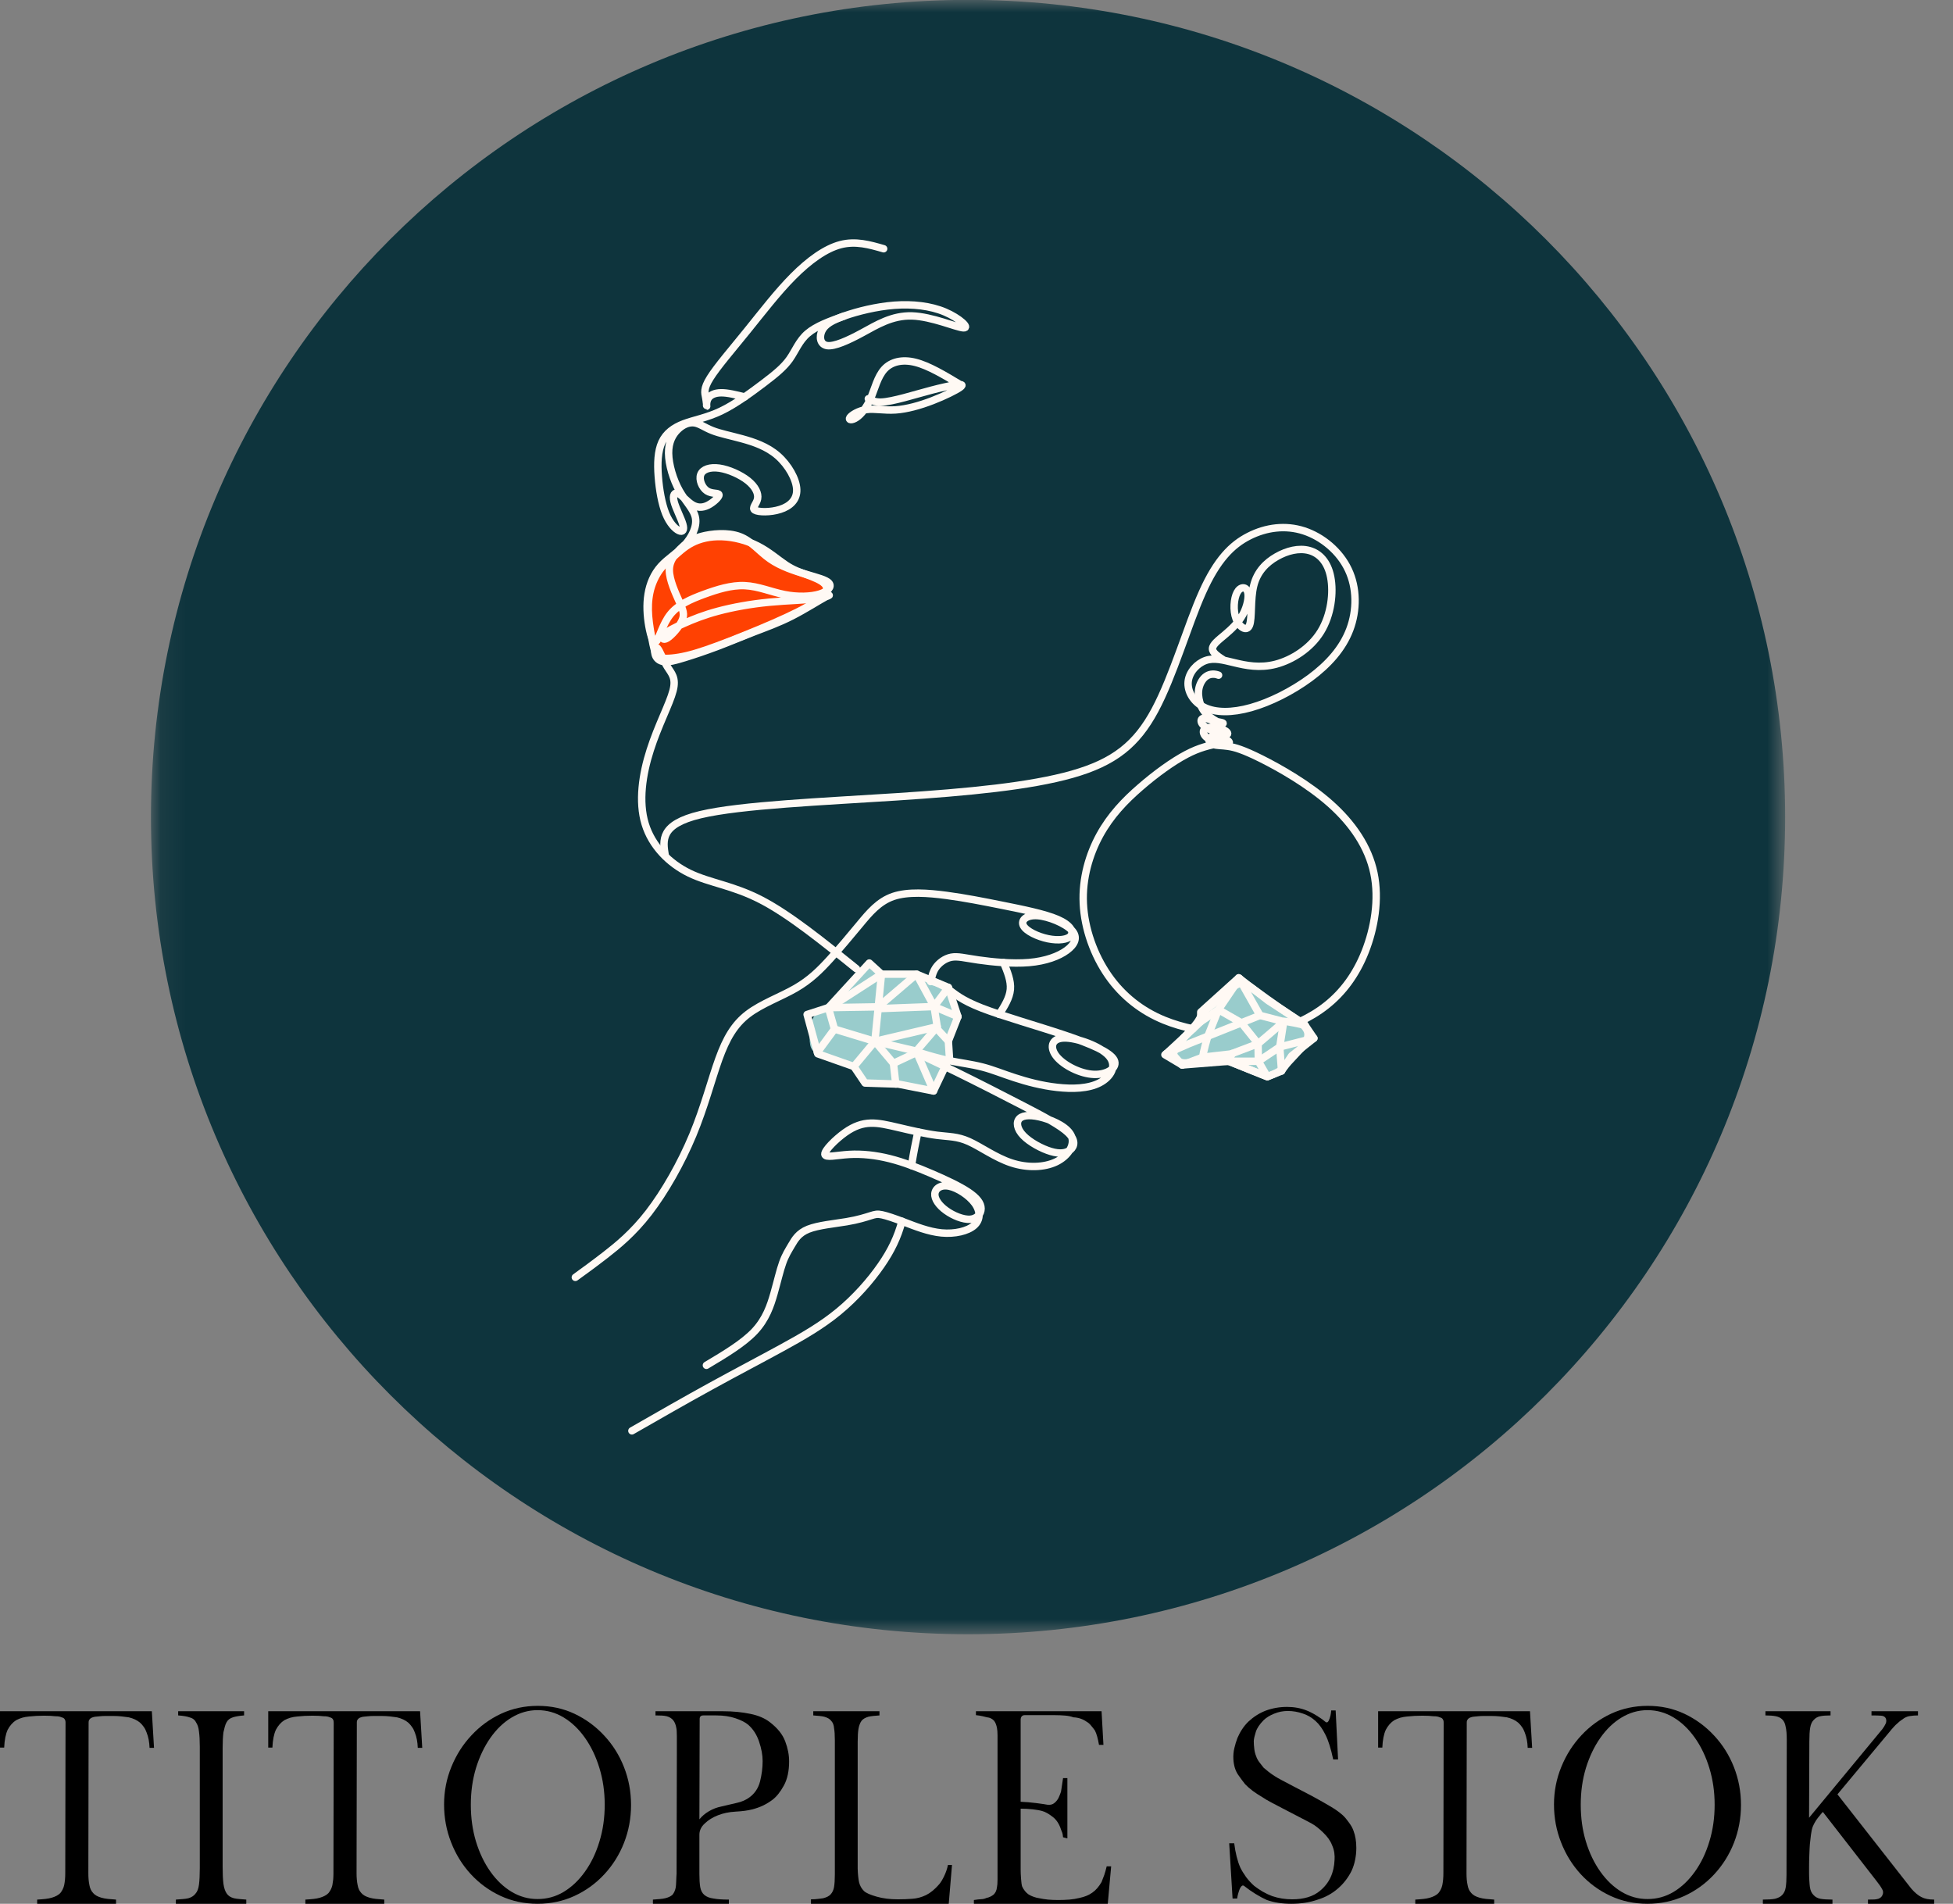 <?xml version="1.0" encoding="UTF-8"?> <svg xmlns="http://www.w3.org/2000/svg" width="79" height="77" viewBox="0 0 79 77" fill="none"><rect x="0" y="0" width="79" height="77" fill="#808080" stroke="none"/><path d="M6.142 69.213L6.23 70.694H6.05C6.041 70.457 6.002 70.249 5.929 70.07C5.899 69.983 5.861 69.909 5.815 69.847C5.771 69.781 5.719 69.724 5.662 69.672C5.544 69.574 5.394 69.503 5.209 69.459C5.116 69.445 5.018 69.432 4.913 69.421C4.81 69.41 4.697 69.404 4.574 69.404C4.461 69.404 4.361 69.404 4.274 69.404C4.189 69.404 4.115 69.408 4.05 69.415C3.984 69.423 3.925 69.429 3.875 69.432C3.827 69.436 3.785 69.445 3.749 69.459C3.683 69.481 3.639 69.512 3.617 69.552C3.595 69.574 3.584 69.614 3.584 69.672L3.574 75.765C3.574 75.857 3.576 75.943 3.584 76.022C3.591 76.102 3.602 76.178 3.617 76.246C3.639 76.378 3.691 76.486 3.771 76.569C3.839 76.65 3.951 76.711 4.104 76.755C4.181 76.777 4.268 76.793 4.366 76.804C4.467 76.815 4.577 76.824 4.694 76.831V77H1.503V76.831C1.63 76.824 1.74 76.815 1.836 76.804C1.934 76.793 2.019 76.777 2.093 76.755C2.242 76.711 2.357 76.65 2.438 76.569C2.517 76.471 2.57 76.364 2.596 76.246C2.61 76.178 2.621 76.102 2.629 76.022C2.636 75.943 2.64 75.857 2.64 75.765L2.651 69.672C2.651 69.614 2.64 69.571 2.618 69.541C2.61 69.523 2.596 69.507 2.574 69.492C2.555 69.478 2.528 69.467 2.492 69.459C2.462 69.445 2.428 69.434 2.388 69.426C2.348 69.419 2.297 69.415 2.236 69.415C2.183 69.408 2.12 69.403 2.043 69.399C1.97 69.396 1.886 69.393 1.792 69.393C1.57 69.393 1.362 69.404 1.17 69.426C1.074 69.434 0.984 69.451 0.897 69.475C0.812 69.501 0.732 69.534 0.655 69.574C0.516 69.661 0.401 69.791 0.311 69.961C0.231 70.133 0.183 70.374 0.169 70.683H0V69.213H6.142Z" fill="black"></path><path d="M9.006 70.705V75.509C9.006 75.801 9.017 76.03 9.039 76.197C9.063 76.37 9.11 76.501 9.175 76.591C9.232 76.678 9.329 76.741 9.465 76.777C9.53 76.792 9.604 76.802 9.689 76.809C9.776 76.818 9.866 76.824 9.962 76.831V77H7.114V76.831C7.219 76.824 7.314 76.818 7.398 76.809C7.487 76.802 7.559 76.792 7.618 76.777C7.745 76.741 7.842 76.678 7.907 76.591C7.979 76.514 8.027 76.393 8.049 76.225C8.071 76.053 8.082 75.833 8.082 75.563V70.65C8.082 70.398 8.071 70.195 8.049 70.038C8.034 69.882 7.994 69.756 7.929 69.661C7.877 69.556 7.788 69.489 7.661 69.459C7.566 69.423 7.415 69.397 7.207 69.382V69.213H9.874V69.382C9.68 69.397 9.53 69.423 9.421 69.459C9.301 69.496 9.215 69.563 9.164 69.661C9.134 69.713 9.111 69.773 9.093 69.841C9.074 69.907 9.056 69.98 9.039 70.06C9.017 70.223 9.006 70.439 9.006 70.705Z" fill="black"></path><path d="M16.992 69.213L17.08 70.694H16.899C16.891 70.457 16.852 70.249 16.779 70.07C16.749 69.983 16.711 69.909 16.664 69.847C16.62 69.781 16.569 69.724 16.512 69.672C16.393 69.574 16.243 69.503 16.057 69.459C15.966 69.445 15.868 69.432 15.762 69.421C15.66 69.41 15.547 69.404 15.424 69.404C15.31 69.404 15.211 69.404 15.123 69.404C15.039 69.404 14.964 69.408 14.898 69.415C14.833 69.423 14.774 69.429 14.724 69.432C14.676 69.436 14.634 69.445 14.598 69.459C14.533 69.481 14.489 69.512 14.467 69.552C14.445 69.574 14.434 69.614 14.434 69.672L14.423 75.765C14.423 75.857 14.426 75.943 14.434 76.022C14.441 76.102 14.452 76.178 14.467 76.246C14.489 76.378 14.539 76.486 14.62 76.569C14.688 76.65 14.8 76.711 14.953 76.755C15.03 76.777 15.117 76.793 15.216 76.804C15.317 76.815 15.426 76.824 15.544 76.831V77H12.352V76.831C12.479 76.824 12.59 76.815 12.686 76.804C12.784 76.793 12.869 76.777 12.942 76.755C13.091 76.711 13.206 76.65 13.286 76.569C13.366 76.471 13.419 76.364 13.445 76.246C13.458 76.178 13.469 76.102 13.478 76.022C13.484 75.943 13.488 75.857 13.488 75.765L13.499 69.672C13.499 69.614 13.488 69.571 13.467 69.541C13.458 69.523 13.445 69.507 13.423 69.492C13.404 69.478 13.376 69.467 13.341 69.459C13.311 69.445 13.277 69.434 13.237 69.426C13.196 69.419 13.146 69.415 13.084 69.415C13.032 69.408 12.97 69.403 12.893 69.399C12.819 69.396 12.736 69.393 12.642 69.393C12.419 69.393 12.211 69.404 12.018 69.426C11.923 69.434 11.833 69.451 11.745 69.475C11.661 69.501 11.581 69.534 11.505 69.574C11.366 69.661 11.251 69.791 11.161 69.961C11.08 70.133 11.033 70.374 11.019 70.683H10.85V69.213H16.992Z" fill="black"></path><path d="M21.756 68.995C22.291 68.995 22.786 69.102 23.242 69.317C23.697 69.533 24.096 69.825 24.439 70.196C24.785 70.566 25.053 70.992 25.242 71.475C25.431 71.957 25.526 72.467 25.526 73.005C25.526 73.541 25.431 74.052 25.242 74.535C25.053 75.017 24.785 75.443 24.439 75.814C24.096 76.183 23.696 76.473 23.236 76.684C22.777 76.895 22.28 77 21.744 77C21.205 77 20.704 76.894 20.241 76.678C19.783 76.464 19.381 76.169 19.04 75.798C18.7 75.427 18.435 74.999 18.247 74.514C18.057 74.03 17.963 73.52 17.963 72.983C17.963 72.452 18.061 71.946 18.258 71.464C18.455 70.981 18.725 70.555 19.073 70.185C19.418 69.814 19.818 69.523 20.274 69.311C20.73 69.101 21.223 68.995 21.756 68.995ZM21.744 76.809C22.123 76.809 22.474 76.714 22.799 76.52C23.127 76.323 23.415 76.049 23.663 75.7C23.914 75.35 24.108 74.945 24.248 74.481C24.39 74.019 24.461 73.524 24.461 72.994C24.461 72.47 24.39 71.977 24.248 71.513C24.108 71.052 23.914 70.644 23.663 70.289C23.415 69.937 23.127 69.661 22.799 69.464C22.474 69.268 22.123 69.169 21.744 69.169C21.376 69.169 21.029 69.268 20.701 69.464C20.372 69.661 20.084 69.937 19.837 70.289C19.589 70.644 19.395 71.052 19.253 71.513C19.114 71.977 19.045 72.47 19.045 72.994C19.045 73.524 19.114 74.019 19.253 74.481C19.395 74.945 19.589 75.35 19.837 75.7C20.084 76.049 20.372 76.323 20.701 76.52C21.029 76.714 21.376 76.809 21.744 76.809Z" fill="black"></path><path d="M31.92 71.24C31.92 71.633 31.849 71.961 31.707 72.219C31.565 72.478 31.41 72.671 31.242 72.798C31.136 72.878 31.014 72.953 30.876 73.022C30.741 73.087 30.588 73.142 30.418 73.185C30.245 73.229 30.026 73.259 29.756 73.273C29.485 73.288 29.248 73.338 29.04 73.421C28.833 73.502 28.655 73.611 28.511 73.749C28.363 73.884 28.291 74.037 28.291 74.208V75.798C28.291 76.014 28.302 76.188 28.324 76.323C28.349 76.465 28.407 76.573 28.494 76.645C28.582 76.719 28.703 76.766 28.86 76.787C28.939 76.802 29.031 76.813 29.133 76.82C29.238 76.828 29.354 76.831 29.483 76.831V77H26.411V76.831C26.516 76.824 26.609 76.818 26.69 76.809C26.773 76.802 26.844 76.792 26.904 76.777C27.031 76.748 27.131 76.7 27.204 76.635C27.27 76.551 27.313 76.452 27.335 76.334C27.342 76.29 27.348 76.216 27.352 76.109C27.354 76 27.359 75.913 27.363 75.847C27.365 75.779 27.368 75.797 27.368 75.902L27.379 70.984C27.379 70.634 27.379 70.379 27.379 70.218C27.379 70.054 27.371 69.944 27.357 69.885C27.335 69.758 27.294 69.658 27.237 69.584C27.171 69.501 27.081 69.445 26.968 69.415C26.91 69.401 26.844 69.392 26.772 69.388C26.702 69.385 26.616 69.382 26.515 69.382V69.213H29.248C29.648 69.213 30.013 69.249 30.341 69.317C30.671 69.382 30.942 69.497 31.149 69.661C31.456 69.898 31.66 70.155 31.762 70.431C31.867 70.705 31.92 70.975 31.92 71.24ZM28.302 69.524L28.291 73.585C28.39 73.462 28.516 73.353 28.669 73.262C28.825 73.168 28.997 73.102 29.182 73.065C29.403 73.011 29.614 72.962 29.81 72.918C30.008 72.874 30.177 72.8 30.319 72.694C30.534 72.534 30.676 72.32 30.745 72.05C30.813 71.775 30.849 71.502 30.849 71.229C30.849 70.986 30.801 70.725 30.707 70.448C30.615 70.167 30.468 69.938 30.265 69.759C30.144 69.658 29.972 69.571 29.75 69.497C29.528 69.421 29.271 69.382 28.98 69.382H28.45C28.352 69.382 28.302 69.43 28.302 69.524Z" fill="black"></path><path d="M38.344 75.432H38.509L38.377 77H32.804V76.82C32.909 76.82 33.002 76.815 33.082 76.804C33.165 76.793 33.236 76.785 33.295 76.777C33.437 76.741 33.537 76.689 33.596 76.624C33.668 76.547 33.716 76.448 33.738 76.323C33.759 76.195 33.77 76.027 33.77 75.82V70.382C33.77 70.174 33.759 70.013 33.738 69.896C33.729 69.769 33.69 69.669 33.617 69.595C33.566 69.527 33.477 69.474 33.35 69.437C33.298 69.423 33.232 69.412 33.153 69.404C33.077 69.397 32.991 69.391 32.897 69.382V69.213H35.575V69.382C35.478 69.391 35.394 69.397 35.317 69.404C35.243 69.412 35.178 69.423 35.12 69.437C35 69.474 34.91 69.527 34.853 69.595C34.794 69.676 34.752 69.784 34.727 69.918C34.705 70.049 34.694 70.226 34.694 70.448C34.694 70.448 34.694 70.563 34.694 70.792C34.694 71.019 34.694 71.314 34.694 71.677C34.694 72.039 34.694 72.429 34.694 72.847C34.694 73.266 34.694 73.67 34.694 74.055C34.694 74.441 34.694 74.773 34.694 75.05C34.694 75.327 34.694 75.503 34.694 75.58C34.701 75.802 34.719 75.984 34.749 76.126C34.782 76.266 34.849 76.386 34.951 76.487C35.034 76.564 35.204 76.639 35.459 76.711C35.714 76.785 36.001 76.82 36.317 76.82C36.525 76.82 36.721 76.813 36.907 76.798C37.094 76.785 37.275 76.736 37.454 76.651C37.632 76.564 37.811 76.419 37.989 76.213C38.055 76.137 38.122 76.026 38.192 75.88C38.264 75.731 38.315 75.582 38.344 75.432Z" fill="black"></path><path d="M41.286 69.541V72.874C41.485 72.882 41.701 72.9 41.93 72.929C42.159 72.959 42.304 72.981 42.368 72.994C42.484 73.009 42.578 72.986 42.652 72.923C42.728 72.862 42.786 72.787 42.827 72.699C42.866 72.609 42.898 72.53 42.919 72.465L43.001 71.918H43.176V74.355L43.001 74.311C42.993 74.221 42.982 74.159 42.969 74.126C42.954 74.093 42.937 74.052 42.919 74C42.846 73.768 42.73 73.593 42.57 73.476C42.413 73.356 42.278 73.281 42.165 73.251C42.069 73.222 41.941 73.199 41.777 73.18C41.613 73.162 41.449 73.153 41.286 73.153V75.623C41.286 75.719 41.291 75.84 41.302 75.989C41.313 76.139 41.327 76.243 41.346 76.3C41.411 76.441 41.499 76.547 41.608 76.624C41.669 76.661 41.735 76.692 41.804 76.716C41.873 76.742 41.953 76.763 42.045 76.777C42.146 76.798 42.261 76.818 42.39 76.831C42.521 76.842 42.657 76.848 42.799 76.848C42.963 76.848 43.116 76.842 43.258 76.831C43.403 76.818 43.537 76.796 43.657 76.766C43.872 76.722 44.048 76.65 44.188 76.547C44.33 76.449 44.452 76.306 44.559 76.12C44.594 76.033 44.631 75.939 44.668 75.836C44.704 75.731 44.736 75.615 44.766 75.487H44.947L44.81 77H39.395V76.848C39.507 76.83 39.604 76.819 39.684 76.815C39.768 76.812 39.839 76.796 39.897 76.766C40.009 76.744 40.11 76.697 40.198 76.624C40.226 76.595 40.254 76.557 40.28 76.509C40.304 76.458 40.321 76.397 40.329 76.323C40.342 76.266 40.351 76.163 40.351 76.016C40.351 75.872 40.351 75.737 40.351 75.612V70.497C40.351 70.421 40.351 70.319 40.351 70.191C40.351 70.06 40.342 69.961 40.329 69.896C40.307 69.769 40.266 69.669 40.209 69.595C40.128 69.512 40.035 69.467 39.93 69.459C39.878 69.445 39.811 69.429 39.728 69.41C39.648 69.392 39.564 69.38 39.477 69.371V69.213H44.559L44.635 70.574H44.455C44.411 70.315 44.357 70.122 44.291 69.994C44.239 69.922 44.188 69.855 44.133 69.792C44.081 69.726 44.024 69.676 43.958 69.639C43.8 69.527 43.621 69.467 43.422 69.459C43.326 69.423 43.214 69.399 43.083 69.388C42.952 69.377 42.813 69.371 42.668 69.371H41.444C41.392 69.371 41.352 69.391 41.324 69.426C41.298 69.463 41.286 69.501 41.286 69.541Z" fill="black"></path><path d="M49.858 76.787L49.722 74.552H49.924C49.974 74.946 50.056 75.272 50.169 75.53C50.227 75.651 50.306 75.78 50.404 75.918C50.505 76.053 50.617 76.174 50.737 76.279C50.832 76.353 50.946 76.43 51.077 76.509C51.211 76.585 51.339 76.645 51.459 76.689C51.717 76.777 51.986 76.82 52.268 76.82C52.745 76.82 53.121 76.706 53.394 76.476C53.765 76.174 53.963 75.754 53.984 75.219C53.991 75.14 53.987 75.047 53.974 74.941C53.959 74.831 53.926 74.725 53.88 74.623C53.815 74.452 53.694 74.283 53.519 74.115C53.347 73.948 53.187 73.824 53.039 73.744C52.987 73.715 52.869 73.653 52.684 73.558C52.498 73.46 52.292 73.354 52.071 73.24C51.848 73.124 51.642 73.016 51.454 72.918C51.264 72.817 51.137 72.742 51.072 72.694C50.935 72.615 50.804 72.529 50.677 72.437C50.553 72.343 50.449 72.252 50.366 72.164C50.292 72.074 50.198 71.946 50.082 71.781C49.969 71.614 49.905 71.404 49.891 71.153C49.883 70.997 49.896 70.85 49.929 70.71C49.962 70.568 50.003 70.431 50.055 70.294C50.109 70.167 50.172 70.049 50.246 69.939C50.318 69.827 50.404 69.724 50.503 69.628C50.71 69.436 50.94 69.29 51.192 69.191C51.465 69.09 51.754 69.038 52.06 69.038C52.347 69.038 52.61 69.086 52.848 69.18C52.974 69.228 53.111 69.298 53.257 69.388C53.406 69.479 53.519 69.56 53.596 69.628C53.653 69.68 53.701 69.675 53.738 69.612C53.773 69.546 53.801 69.468 53.821 69.377C53.837 69.287 53.847 69.221 53.847 69.18H54.028L54.126 71.164H53.929C53.837 70.727 53.732 70.391 53.612 70.158C53.495 69.922 53.362 69.737 53.213 69.606C53.067 69.472 52.897 69.371 52.7 69.306C52.503 69.238 52.3 69.202 52.093 69.202C51.899 69.202 51.716 69.239 51.541 69.311C51.366 69.381 51.224 69.468 51.115 69.574C50.95 69.741 50.844 69.9 50.798 70.049C50.75 70.199 50.722 70.32 50.716 70.416C50.716 70.514 50.722 70.622 50.737 70.738C50.751 70.851 50.777 70.951 50.814 71.038C50.836 71.108 50.877 71.186 50.94 71.273C51.006 71.36 51.063 71.435 51.115 71.497C51.173 71.549 51.238 71.603 51.312 71.661C51.388 71.719 51.473 71.781 51.569 71.841C51.612 71.871 51.708 71.927 51.858 72.006C52.007 72.082 52.172 72.17 52.355 72.268C52.538 72.364 52.708 72.452 52.869 72.536C53.033 72.62 53.155 72.686 53.235 72.732C53.399 72.82 53.585 72.926 53.792 73.049C54.001 73.169 54.176 73.293 54.318 73.421C54.397 73.495 54.479 73.591 54.563 73.711C54.651 73.828 54.712 73.939 54.749 74.044C54.826 74.245 54.864 74.478 54.864 74.743C54.864 74.908 54.847 75.069 54.815 75.225C54.785 75.377 54.738 75.525 54.673 75.667C54.537 75.94 54.356 76.178 54.126 76.378C53.889 76.585 53.615 76.737 53.306 76.831C52.985 76.944 52.629 77 52.235 77C52.049 77 51.874 76.988 51.711 76.962C51.549 76.938 51.395 76.899 51.246 76.848C51.107 76.786 50.953 76.704 50.787 76.602C50.619 76.497 50.475 76.397 50.355 76.301C50.303 76.251 50.258 76.246 50.219 76.29C50.178 76.334 50.145 76.397 50.12 76.476C50.094 76.553 50.074 76.624 50.06 76.689C50.049 76.755 50.044 76.787 50.044 76.787H49.858Z" fill="black"></path><path d="M61.889 69.213L61.976 70.694H61.796C61.788 70.457 61.748 70.249 61.676 70.07C61.646 69.983 61.608 69.909 61.561 69.847C61.518 69.781 61.466 69.724 61.408 69.672C61.291 69.574 61.141 69.503 60.955 69.459C60.864 69.445 60.764 69.432 60.659 69.421C60.557 69.41 60.443 69.404 60.32 69.404C60.207 69.404 60.108 69.404 60.02 69.404C59.935 69.404 59.862 69.408 59.796 69.415C59.731 69.423 59.672 69.429 59.621 69.432C59.574 69.436 59.531 69.445 59.496 69.459C59.43 69.481 59.387 69.512 59.365 69.552C59.343 69.574 59.331 69.614 59.331 69.672L59.321 75.765C59.321 75.857 59.324 75.943 59.331 76.022C59.339 76.102 59.349 76.178 59.365 76.246C59.387 76.378 59.437 76.486 59.518 76.569C59.586 76.65 59.698 76.711 59.851 76.755C59.927 76.777 60.015 76.793 60.113 76.804C60.214 76.815 60.323 76.824 60.441 76.831V77H57.249V76.831C57.376 76.824 57.487 76.815 57.582 76.804C57.681 76.793 57.766 76.777 57.84 76.755C57.989 76.711 58.104 76.65 58.184 76.569C58.263 76.471 58.317 76.364 58.342 76.246C58.356 76.178 58.367 76.102 58.375 76.022C58.382 75.943 58.386 75.857 58.386 75.765L58.397 69.672C58.397 69.614 58.386 69.571 58.364 69.541C58.356 69.523 58.342 69.507 58.321 69.492C58.302 69.478 58.274 69.467 58.239 69.459C58.209 69.445 58.175 69.434 58.135 69.426C58.094 69.419 58.043 69.415 57.982 69.415C57.93 69.408 57.867 69.403 57.791 69.399C57.716 69.396 57.633 69.393 57.539 69.393C57.316 69.393 57.109 69.404 56.916 69.426C56.821 69.434 56.73 69.451 56.643 69.475C56.558 69.501 56.479 69.534 56.403 69.574C56.262 69.661 56.148 69.791 56.058 69.961C55.977 70.133 55.929 70.374 55.916 70.683H55.746V69.213H61.889Z" fill="black"></path><path d="M66.653 68.995C67.188 68.995 67.683 69.102 68.139 69.317C68.594 69.533 68.993 69.825 69.336 70.196C69.682 70.566 69.949 70.992 70.139 71.475C70.328 71.957 70.424 72.467 70.424 73.005C70.424 73.541 70.328 74.052 70.139 74.535C69.949 75.017 69.682 75.443 69.336 75.814C68.993 76.183 68.593 76.473 68.134 76.684C67.675 76.895 67.177 77 66.642 77C66.103 77 65.601 76.894 65.139 76.678C64.68 76.464 64.278 76.169 63.937 75.798C63.598 75.427 63.333 74.999 63.145 74.514C62.954 74.03 62.86 73.52 62.86 72.983C62.86 72.452 62.958 71.946 63.156 71.464C63.352 70.981 63.623 70.555 63.969 70.185C64.315 69.814 64.716 69.523 65.172 69.311C65.627 69.101 66.12 68.995 66.653 68.995ZM66.642 76.809C67.02 76.809 67.371 76.714 67.697 76.52C68.025 76.323 68.311 76.049 68.56 75.7C68.811 75.35 69.005 74.945 69.145 74.481C69.287 74.019 69.358 73.524 69.358 72.994C69.358 72.47 69.287 71.977 69.145 71.513C69.005 71.052 68.811 70.644 68.56 70.289C68.311 69.937 68.025 69.661 67.697 69.464C67.371 69.268 67.02 69.169 66.642 69.169C66.273 69.169 65.926 69.268 65.598 69.464C65.27 69.661 64.982 69.937 64.735 70.289C64.486 70.644 64.292 71.052 64.15 71.513C64.01 71.977 63.942 72.47 63.942 72.994C63.942 73.524 64.01 74.019 64.15 74.481C64.292 74.945 64.486 75.35 64.735 75.7C64.982 76.049 65.27 76.323 65.598 76.52C65.926 76.714 66.273 76.809 66.642 76.809Z" fill="black"></path><path d="M73.178 75.732C73.178 75.846 73.181 75.956 73.189 76.066C73.196 76.172 73.202 76.257 73.211 76.323C73.232 76.465 73.282 76.573 73.358 76.645C73.43 76.726 73.523 76.777 73.637 76.798C73.759 76.82 73.922 76.831 74.124 76.831V77H71.309V76.831C71.517 76.831 71.68 76.82 71.801 76.798C71.934 76.763 72.031 76.711 72.09 76.645C72.162 76.573 72.21 76.473 72.232 76.344C72.254 76.21 72.265 76.042 72.265 75.842L72.276 70.371C72.276 70.141 72.261 69.967 72.232 69.847C72.21 69.716 72.167 69.617 72.101 69.552C72.035 69.483 71.945 69.437 71.833 69.415C71.724 69.393 71.584 69.382 71.413 69.382V69.213H74.046V69.382C73.874 69.382 73.735 69.393 73.626 69.415C73.519 69.437 73.43 69.49 73.358 69.574C73.293 69.639 73.246 69.743 73.222 69.885C73.2 70.016 73.189 70.2 73.189 70.436L73.178 73.52L76.14 69.939C76.197 69.863 76.244 69.789 76.276 69.716C76.309 69.643 76.311 69.572 76.282 69.503C76.252 69.437 76.19 69.401 76.096 69.393C76.005 69.386 75.874 69.382 75.703 69.382V69.213H77.583V69.382C77.531 69.382 77.476 69.385 77.419 69.388C77.364 69.392 77.318 69.397 77.282 69.404C77.195 69.412 77.109 69.441 77.025 69.492C76.981 69.524 76.937 69.556 76.894 69.584C76.85 69.614 76.806 69.65 76.762 69.694C76.708 69.737 76.655 69.789 76.604 69.847C76.552 69.901 76.498 69.965 76.44 70.038L74.326 72.574L77.315 76.389C77.457 76.553 77.595 76.667 77.73 76.733C77.853 76.798 78.022 76.831 78.238 76.831V77H75.561V76.831C75.677 76.831 75.763 76.83 75.818 76.826C75.875 76.823 75.93 76.813 75.982 76.798C76.072 76.763 76.129 76.708 76.151 76.635C76.186 76.558 76.179 76.48 76.129 76.4C76.081 76.311 76.006 76.205 75.905 76.077L73.735 73.284C73.691 73.332 73.626 73.409 73.538 73.52C73.454 73.626 73.383 73.748 73.325 73.886C73.295 73.97 73.272 74.077 73.254 74.208C73.239 74.336 73.224 74.462 73.211 74.585C73.202 74.683 73.196 74.826 73.189 75.012C73.181 75.197 73.178 75.365 73.178 75.514C73.178 75.66 73.178 75.732 73.178 75.732Z" fill="black"></path><mask id="mask0_20_729" style="mask-type:luminance" maskUnits="userSpaceOnUse" x="6" y="0" width="67" height="67"><path d="M6.104 0H72.209V66.105H6.104V0Z" fill="white"></path></mask><g mask="url(#mask0_20_729)"><path fill-rule="evenodd" clip-rule="evenodd" d="M39.157 -0.005C57.412 -0.005 72.21 14.793 72.21 33.046C72.21 51.301 57.412 66.099 39.157 66.099C20.904 66.099 6.106 51.301 6.106 33.046C6.106 14.793 20.904 -0.005 39.157 -0.005Z" fill="#0E343D"></path></g><path fill-rule="evenodd" clip-rule="evenodd" d="M32.921 41.118C33.054 40.902 33.281 40.828 33.442 40.707C33.603 40.587 33.698 40.419 33.867 40.234C34.036 40.049 34.279 39.849 34.509 39.631C34.737 39.414 34.951 39.182 35.104 39.139C35.259 39.096 35.353 39.242 35.491 39.316C35.629 39.392 35.808 39.397 36.078 39.399C36.349 39.401 36.712 39.401 37.042 39.45C37.374 39.498 37.673 39.593 37.929 39.709C38.183 39.823 38.393 39.955 38.501 40.146C38.61 40.337 38.619 40.587 38.646 40.797C38.673 41.007 38.72 41.178 38.684 41.346C38.65 41.512 38.533 41.676 38.459 41.833C38.385 41.989 38.354 42.136 38.352 42.292C38.351 42.447 38.378 42.61 38.392 42.692C38.406 42.772 38.406 42.772 38.361 42.917C38.315 43.062 38.227 43.35 38.119 43.576C38.011 43.801 37.887 43.964 37.824 44.044C37.761 44.126 37.761 44.126 37.633 44.114C37.505 44.103 37.248 44.081 36.987 44.043C36.727 44.005 36.463 43.95 36.255 43.923C36.048 43.896 35.901 43.896 35.714 43.881C35.528 43.864 35.302 43.833 35.142 43.814C34.983 43.795 34.889 43.786 34.81 43.692C34.731 43.598 34.668 43.416 34.637 43.325C34.606 43.235 34.606 43.235 34.485 43.197C34.365 43.159 34.125 43.084 33.993 43.025C33.86 42.965 33.834 42.923 33.703 42.86C33.571 42.798 33.33 42.716 33.163 42.652C32.998 42.587 32.903 42.542 32.842 42.443C32.779 42.346 32.748 42.198 32.75 41.945C32.753 41.693 32.789 41.334 32.921 41.118Z" fill="#99CCCC"></path><path fill-rule="evenodd" clip-rule="evenodd" d="M47.512 42.48C47.636 42.187 48.103 41.754 48.336 41.474C48.57 41.193 48.57 41.065 48.701 40.919C48.832 40.774 49.094 40.611 49.357 40.386C49.618 40.158 49.88 39.868 50.105 39.795C50.331 39.722 50.519 39.868 50.789 40.067C51.058 40.265 51.409 40.519 51.723 40.734C52.037 40.951 52.316 41.132 52.516 41.287C52.715 41.443 52.834 41.574 52.882 41.698C52.931 41.822 52.909 41.941 52.867 42.049C52.824 42.155 52.761 42.252 52.619 42.412C52.479 42.57 52.262 42.791 52.117 42.953C51.975 43.114 51.907 43.217 51.777 43.306C51.648 43.397 51.455 43.472 51.358 43.511C51.263 43.549 51.263 43.549 51.08 43.476C50.897 43.403 50.531 43.256 50.272 43.152C50.012 43.047 49.858 42.987 49.782 42.955C49.705 42.924 49.705 42.924 49.461 42.923C49.215 42.921 48.728 42.918 48.413 42.943C48.1 42.969 47.959 43.022 47.782 42.973C47.603 42.924 47.388 42.771 47.512 42.48Z" fill="#99CCCC"></path><path d="M47.512 42.48C47.636 42.187 48.103 41.754 48.336 41.474C48.57 41.193 48.57 41.065 48.701 40.919C48.832 40.774 49.094 40.611 49.357 40.386C49.618 40.158 49.88 39.868 50.105 39.795C50.331 39.722 50.519 39.868 50.789 40.067C51.058 40.265 51.409 40.519 51.723 40.734C52.037 40.951 52.316 41.132 52.516 41.287C52.715 41.443 52.834 41.574 52.882 41.698C52.931 41.822 52.909 41.941 52.867 42.049C52.824 42.155 52.762 42.252 52.62 42.412C52.479 42.57 52.262 42.791 52.117 42.953C51.975 43.114 51.907 43.217 51.777 43.306C51.648 43.397 51.455 43.472 51.358 43.511C51.263 43.549 51.263 43.549 51.08 43.476C50.897 43.403 50.531 43.256 50.272 43.152C50.012 43.047 49.858 42.987 49.782 42.955C49.705 42.924 49.705 42.924 49.461 42.922C49.215 42.921 48.728 42.918 48.413 42.943C48.1 42.969 47.959 43.022 47.782 42.973C47.603 42.924 47.388 42.771 47.512 42.48Z" stroke="#FFF9F4" stroke-width="0.3" stroke-miterlimit="22.926"></path><path fill-rule="evenodd" clip-rule="evenodd" d="M33.206 24.17C32.955 24.391 32.494 24.655 31.818 24.967C31.144 25.281 30.257 25.645 29.533 25.927C28.81 26.207 28.25 26.405 27.794 26.514C27.336 26.623 26.982 26.645 26.784 26.622C26.585 26.599 26.542 26.53 26.493 26.368C26.444 26.205 26.388 25.95 26.335 25.651C26.282 25.354 26.23 25.014 26.223 24.683C26.215 24.352 26.253 24.03 26.346 23.735C26.439 23.44 26.586 23.172 26.738 22.985C26.889 22.797 27.045 22.693 27.239 22.523C27.434 22.353 27.668 22.12 27.992 21.953C28.316 21.787 28.729 21.687 29.201 21.705C29.672 21.721 30.201 21.852 30.651 22.083C31.103 22.314 31.474 22.643 31.784 22.85C32.096 23.056 32.345 23.141 32.628 23.243C32.909 23.347 33.224 23.469 33.361 23.619C33.498 23.77 33.458 23.949 33.206 24.17Z" fill="#FF4102"></path><path d="M33.206 24.171C32.955 24.391 32.494 24.655 31.818 24.967C31.144 25.281 30.257 25.645 29.533 25.927C28.81 26.207 28.25 26.405 27.794 26.514C27.336 26.623 26.982 26.645 26.784 26.622C26.585 26.598 26.542 26.53 26.493 26.368C26.444 26.205 26.388 25.95 26.335 25.651C26.282 25.354 26.23 25.014 26.223 24.683C26.215 24.352 26.253 24.03 26.346 23.735C26.439 23.44 26.586 23.172 26.738 22.985C26.889 22.798 27.045 22.694 27.239 22.523C27.434 22.353 27.668 22.12 27.992 21.953C28.316 21.787 28.729 21.687 29.201 21.705C29.672 21.721 30.201 21.852 30.651 22.083C31.103 22.314 31.474 22.643 31.784 22.85C32.096 23.056 32.345 23.141 32.628 23.243C32.909 23.347 33.224 23.468 33.361 23.619C33.498 23.77 33.458 23.949 33.206 24.171Z" stroke="#FFF9F4" stroke-width="0.3" stroke-miterlimit="22.926"></path><path d="M49.292 27.309C49.136 27.248 48.952 27.248 48.805 27.344C48.657 27.438 48.546 27.626 48.501 27.82C48.458 28.014 48.478 28.211 48.529 28.392C48.579 28.574 48.661 28.738 48.818 28.892C48.975 29.044 49.209 29.185 49.342 29.238C49.475 29.292 49.503 29.259 49.454 29.237C49.405 29.215 49.277 29.203 49.132 29.162C48.987 29.121 48.829 29.053 48.725 29.049C48.623 29.043 48.574 29.103 48.589 29.185C48.604 29.266 48.682 29.367 48.881 29.476C49.08 29.582 49.402 29.697 49.552 29.712C49.701 29.726 49.681 29.642 49.585 29.57C49.49 29.499 49.319 29.439 49.139 29.421C48.96 29.404 48.774 29.427 48.708 29.509C48.641 29.592 48.691 29.733 48.815 29.828C48.94 29.925 49.139 29.974 49.333 30.012C49.528 30.051 49.719 30.074 49.726 30.026C49.731 29.978 49.552 29.858 49.361 29.81C49.17 29.763 48.97 29.786 48.912 29.86C48.856 29.933 48.942 30.056 49.083 30.11C49.222 30.163 49.416 30.146 49.681 30.186C49.947 30.225 50.286 30.322 51.028 30.693C51.769 31.065 52.914 31.713 53.811 32.509C54.707 33.307 55.355 34.253 55.576 35.315C55.799 36.377 55.594 37.55 55.222 38.493C54.85 39.433 54.311 40.141 53.663 40.656C53.325 40.927 52.958 41.142 52.595 41.313M48.26 41.614C47.867 41.53 47.467 41.417 47.087 41.261C46.194 40.897 45.415 40.296 44.833 39.463C44.252 38.63 43.869 37.562 43.821 36.544C43.772 35.524 44.06 34.554 44.491 33.769C44.924 32.983 45.498 32.383 46.128 31.839C46.758 31.291 47.441 30.801 47.984 30.515C48.526 30.229 48.927 30.146 49.33 30.066" stroke="#FFF9F4" stroke-width="0.3" stroke-miterlimit="22.926" stroke-linecap="round" stroke-linejoin="round"></path><path d="M47.121 42.659C47.18 42.629 48.568 41.323 48.568 41.323L48.571 40.935L50.107 39.549L51.309 40.479L52.757 41.418L53.147 41.993L52.248 42.705L51.839 43.319L51.263 43.549L49.705 42.924L47.819 43.075L47.121 42.659Z" stroke="#FFF9F4" stroke-width="0.3" stroke-miterlimit="22.926" stroke-linecap="round" stroke-linejoin="round"></path><path d="M47.819 43.075L48.659 42.756L49.795 42.628L50.89 42.213C50.89 42.213 51.895 41.362 51.927 41.319C51.96 41.274 52.795 41.47 52.795 41.47" stroke="#FFF9F4" stroke-width="0.3" stroke-miterlimit="22.926" stroke-linecap="round" stroke-linejoin="round"></path><path d="M51.84 43.319L51.766 42.345L50.901 42.924H49.705" stroke="#FFF9F4" stroke-width="0.3" stroke-miterlimit="22.926" stroke-linecap="round" stroke-linejoin="round"></path><path d="M53.148 41.993L51.766 42.345L51.927 41.319" stroke="#FFF9F4" stroke-width="0.3" stroke-miterlimit="22.926" stroke-linecap="round" stroke-linejoin="round"></path><path d="M51.264 43.549L50.901 42.924" stroke="#FFF9F4" stroke-width="0.3" stroke-miterlimit="22.926" stroke-linecap="round" stroke-linejoin="round"></path><path d="M49.705 42.924L49.839 42.61" stroke="#FFF9F4" stroke-width="0.3" stroke-miterlimit="22.926" stroke-linecap="round" stroke-linejoin="round"></path><path d="M48.658 42.756L48.963 42.984" stroke="#FFF9F4" stroke-width="0.3" stroke-miterlimit="22.926" stroke-linecap="round" stroke-linejoin="round"></path><path d="M50.901 42.924L50.89 42.213" stroke="#FFF9F4" stroke-width="0.3" stroke-miterlimit="22.926" stroke-linecap="round" stroke-linejoin="round"></path><path d="M51.927 41.319L50.966 41.069L50.107 39.549" stroke="#FFF9F4" stroke-width="0.3" stroke-miterlimit="22.926" stroke-linecap="round" stroke-linejoin="round"></path><path d="M48.568 41.323L49.286 40.837L50.142 39.577" stroke="#FFF9F4" stroke-width="0.3" stroke-miterlimit="22.926" stroke-linecap="round" stroke-linejoin="round"></path><path d="M47.173 42.619L48.074 42.222L50.966 41.069" stroke="#FFF9F4" stroke-width="0.3" stroke-miterlimit="22.926" stroke-linecap="round" stroke-linejoin="round"></path><path d="M48.658 42.756C48.65 42.591 48.859 41.908 48.859 41.908L49.286 40.837" stroke="#FFF9F4" stroke-width="0.3" stroke-miterlimit="22.926" stroke-linecap="round" stroke-linejoin="round"></path><path d="M50.89 42.213L50.214 41.369L49.286 40.837" stroke="#FFF9F4" stroke-width="0.3" stroke-miterlimit="22.926" stroke-linecap="round" stroke-linejoin="round"></path><path d="M47.819 43.075L47.35 42.542L47.925 41.925" stroke="#FFF9F4" stroke-width="0.3" stroke-miterlimit="22.926" stroke-linecap="round" stroke-linejoin="round"></path><path d="M34.141 12.785C33.58 12.984 33.019 13.185 32.669 13.486C32.318 13.787 32.177 14.189 31.939 14.526C31.7 14.862 31.364 15.133 30.875 15.505C30.384 15.876 29.742 16.349 29.164 16.625C28.586 16.901 28.074 16.982 27.663 17.138C27.251 17.293 26.94 17.524 26.773 17.886C26.608 18.246 26.587 18.74 26.628 19.271C26.668 19.805 26.769 20.377 26.929 20.774C27.09 21.17 27.311 21.391 27.461 21.462C27.611 21.533 27.693 21.451 27.622 21.206C27.552 20.958 27.33 20.547 27.266 20.281C27.2 20.015 27.291 19.895 27.437 19.96C27.581 20.026 27.783 20.276 27.989 20.407C28.194 20.538 28.406 20.547 28.632 20.437C28.858 20.326 29.099 20.095 29.084 20.011C29.069 19.925 28.798 19.985 28.597 19.855C28.396 19.723 28.265 19.402 28.346 19.191C28.426 18.98 28.717 18.881 29.099 18.935C29.481 18.991 29.952 19.202 30.254 19.442C30.555 19.684 30.686 19.955 30.645 20.171C30.606 20.386 30.395 20.547 30.535 20.633C30.677 20.718 31.168 20.729 31.56 20.602C31.951 20.478 32.244 20.217 32.228 19.799C32.213 19.382 31.891 18.81 31.459 18.433C31.028 18.056 30.485 17.875 30.008 17.745C29.53 17.614 29.119 17.535 28.813 17.413C28.505 17.293 28.306 17.132 28.085 17.102C27.864 17.072 27.622 17.173 27.416 17.374C27.21 17.574 27.039 17.875 27.045 18.332C27.05 18.791 27.231 19.402 27.486 19.855C27.744 20.307 28.074 20.598 28.134 20.954C28.194 21.311 27.984 21.734 27.688 22.054C27.39 22.375 27.009 22.596 26.734 22.903C26.458 23.209 26.287 23.601 26.217 24.027C26.145 24.455 26.175 24.917 26.246 25.317C26.317 25.718 26.428 26.058 26.549 25.939C26.669 25.822 26.8 25.244 27.117 24.848C27.433 24.454 27.935 24.238 28.471 24.039C29.009 23.843 29.581 23.661 30.128 23.687C30.677 23.712 31.198 23.942 31.731 24.047C32.263 24.154 32.805 24.133 33.152 24.027C33.498 23.922 33.65 23.732 33.538 23.591C33.428 23.451 33.056 23.361 32.595 23.224C32.132 23.089 31.579 22.909 31.148 22.606C30.716 22.306 30.404 21.884 29.922 21.702C29.44 21.522 28.788 21.582 28.361 21.698C27.933 21.813 27.734 21.985 27.517 22.2C27.3 22.416 27.069 22.677 27.075 23.068C27.08 23.46 27.321 23.983 27.476 24.33C27.633 24.676 27.703 24.847 27.587 25.102C27.471 25.359 27.17 25.7 26.989 25.811C26.809 25.921 26.749 25.801 26.869 25.666C26.989 25.53 27.291 25.378 27.662 25.216C28.03 25.052 28.467 24.874 29.05 24.719C29.633 24.563 30.361 24.429 31.115 24.357C31.87 24.285 32.655 24.273 33.101 24.203C33.549 24.133 33.659 24.002 33.419 24.128C33.176 24.255 32.584 24.635 32.032 24.917C31.48 25.198 30.968 25.378 30.468 25.571C29.969 25.766 29.483 25.97 29.006 26.151C28.527 26.331 28.06 26.488 27.69 26.601C27.321 26.715 27.05 26.786 26.854 26.76C26.658 26.735 26.538 26.615 26.5 26.462C26.46 26.309 26.504 26.125 26.596 26.22C26.686 26.316 26.822 26.69 26.992 26.964C27.161 27.238 27.362 27.408 27.225 27.935C27.09 28.462 26.617 29.346 26.302 30.337C25.984 31.324 25.823 32.42 26.096 33.32C26.368 34.218 27.069 34.922 27.888 35.318C28.706 35.714 29.641 35.805 30.786 36.398C31.93 36.99 33.287 38.085 34.642 39.181" stroke="#FFF9F4" stroke-width="0.3" stroke-miterlimit="22.926" stroke-linecap="round" stroke-linejoin="round"></path><path d="M26.911 34.614C26.806 33.976 26.701 33.339 28.332 32.95C29.962 32.561 33.327 32.42 36.255 32.229C39.182 32.039 41.675 31.798 43.372 31.315C45.07 30.833 45.973 30.11 46.717 28.724C47.46 27.338 48.041 25.288 48.636 23.963C49.227 22.637 49.831 22.034 50.524 21.683C51.217 21.331 52 21.23 52.743 21.471C53.486 21.713 54.19 22.295 54.541 23.04C54.893 23.781 54.893 24.686 54.601 25.459C54.31 26.233 53.728 26.876 52.995 27.419C52.262 27.959 51.378 28.402 50.603 28.62C49.831 28.838 49.167 28.831 48.715 28.61C48.263 28.388 48.022 27.954 48.062 27.565C48.103 27.177 48.425 26.835 48.766 26.715C49.107 26.594 49.469 26.694 49.932 26.805C50.393 26.915 50.956 27.035 51.608 26.865C52.262 26.694 53.006 26.233 53.426 25.549C53.848 24.866 53.949 23.963 53.827 23.34C53.707 22.718 53.366 22.375 52.955 22.265C52.542 22.154 52.061 22.274 51.639 22.516C51.217 22.756 50.855 23.119 50.714 23.681C50.573 24.244 50.654 25.007 50.543 25.288C50.434 25.569 50.132 25.369 50.001 25.027C49.871 24.686 49.911 24.203 50.042 23.963C50.172 23.721 50.393 23.721 50.463 23.922C50.534 24.122 50.453 24.525 50.273 24.857C50.091 25.188 49.811 25.449 49.548 25.671C49.287 25.891 49.047 26.071 49.046 26.238C49.043 26.405 49.281 26.558 49.518 26.709" stroke="#FFF9F4" stroke-width="0.3" stroke-miterlimit="22.926" stroke-linecap="round" stroke-linejoin="round"></path><path d="M38.833 15.553C38.2 15.172 37.566 14.791 37.029 14.656C36.491 14.521 36.048 14.632 35.773 14.932C35.496 15.234 35.385 15.726 35.22 16.108C35.053 16.489 34.834 16.761 34.647 16.886C34.462 17.012 34.311 16.993 34.376 16.892C34.442 16.791 34.723 16.61 35.053 16.564C35.385 16.519 35.768 16.61 36.225 16.579C36.682 16.549 37.214 16.399 37.711 16.208C38.208 16.017 38.67 15.786 38.836 15.666C39.002 15.546 38.871 15.536 38.631 15.571C38.39 15.606 38.037 15.687 37.676 15.782C37.315 15.876 36.944 15.987 36.581 16.083C36.219 16.178 35.868 16.259 35.626 16.264C35.385 16.268 35.255 16.197 35.124 16.128" stroke="#FFF9F4" stroke-width="0.3" stroke-miterlimit="22.926" stroke-linecap="round" stroke-linejoin="round"></path><path d="M30.122 16.054C29.774 15.969 29.428 15.882 29.166 15.886C28.904 15.889 28.724 15.98 28.645 16.115C28.563 16.252 28.582 16.431 28.586 16.429C28.59 16.429 28.579 16.248 28.544 16.073C28.51 15.897 28.448 15.726 28.727 15.284C29.002 14.842 29.614 14.129 30.227 13.373C30.838 12.617 31.449 11.818 32.087 11.178C32.724 10.537 33.387 10.055 34 9.895C34.614 9.735 35.179 9.898 35.744 10.061" stroke="#FFF9F4" stroke-width="0.3" stroke-miterlimit="22.926" stroke-linecap="round" stroke-linejoin="round"></path><path d="M33.252 13.37C33.13 13.616 33.17 13.938 33.462 13.979C33.753 14.018 34.296 13.777 34.879 13.46C35.46 13.144 36.084 12.753 36.892 12.778C37.701 12.804 38.694 13.245 38.971 13.26C39.248 13.275 38.806 12.864 38.223 12.618C37.64 12.371 36.917 12.291 36.179 12.345C35.441 12.402 34.688 12.593 34.169 12.774C33.653 12.955 33.372 13.125 33.252 13.37Z" stroke="#FFF9F4" stroke-width="0.3" stroke-miterlimit="22.926" stroke-linecap="round" stroke-linejoin="round"></path><path d="M23.273 51.664C23.634 51.403 23.995 51.142 24.487 50.761C24.979 50.378 25.602 49.877 26.245 49.043C26.888 48.209 27.55 47.045 28.023 45.909C28.494 44.775 28.777 43.669 29.077 42.835C29.379 42.002 29.701 41.439 30.253 41.017C30.805 40.595 31.589 40.315 32.181 39.973C32.775 39.631 33.175 39.23 33.578 38.787C33.98 38.346 34.382 37.864 34.774 37.391C35.164 36.919 35.547 36.456 36.138 36.256C36.732 36.056 37.535 36.116 38.29 36.216C39.042 36.317 39.746 36.456 40.549 36.617C41.353 36.779 42.256 36.959 42.778 37.185C43.299 37.411 43.44 37.683 43.318 37.845C43.2 38.006 42.819 38.055 42.397 37.969C41.975 37.883 41.514 37.663 41.398 37.443C41.282 37.222 41.512 37.005 41.962 37.034C42.413 37.064 43.082 37.34 43.35 37.623C43.616 37.906 43.482 38.195 43.152 38.437C42.823 38.679 42.297 38.873 41.624 38.931C40.95 38.988 40.127 38.907 39.575 38.827C39.021 38.747 38.74 38.666 38.479 38.716C38.219 38.766 37.977 38.949 37.843 39.151C37.71 39.353 37.684 39.575 37.659 39.657C37.636 39.739 37.617 39.678 37.734 39.701C37.852 39.724 38.108 39.831 38.362 40.011C38.616 40.19 38.868 40.443 39.709 40.771C40.549 41.097 41.975 41.499 43.064 41.865C44.154 42.23 44.904 42.558 45.066 42.869C45.225 43.181 44.797 43.475 44.25 43.455C43.705 43.435 43.044 43.099 42.746 42.741C42.45 42.382 42.517 42.001 43.032 41.983C43.546 41.965 44.51 42.312 44.857 42.71C45.203 43.108 44.936 43.56 44.48 43.796C44.025 44.031 43.381 44.051 42.759 43.98C42.135 43.911 41.533 43.75 41.041 43.588C40.549 43.429 40.168 43.267 39.735 43.156C39.303 43.045 38.821 42.985 38.385 42.897C37.947 42.806 37.557 42.688 37.285 42.604C37.012 42.522 36.856 42.476 37.072 42.585C37.286 42.694 37.873 42.961 38.679 43.355C39.484 43.75 40.508 44.271 41.362 44.714C42.216 45.155 42.899 45.517 43.21 45.818C43.522 46.119 43.462 46.362 43.301 46.501C43.141 46.642 42.879 46.683 42.507 46.572C42.135 46.462 41.654 46.2 41.394 45.93C41.131 45.658 41.092 45.377 41.247 45.233C41.403 45.09 41.754 45.084 42.206 45.214C42.659 45.345 43.21 45.611 43.346 45.966C43.482 46.321 43.201 46.762 42.719 46.994C42.236 47.224 41.553 47.245 40.911 47.034C40.268 46.824 39.665 46.381 39.192 46.17C38.721 45.958 38.38 45.979 37.906 45.919C37.435 45.859 36.833 45.718 36.36 45.607C35.889 45.497 35.547 45.416 35.216 45.427C34.883 45.437 34.562 45.538 34.181 45.808C33.799 46.08 33.357 46.522 33.366 46.683C33.376 46.843 33.84 46.722 34.352 46.692C34.864 46.662 35.426 46.722 35.988 46.863C36.551 47.004 37.113 47.224 37.676 47.465C38.239 47.706 38.802 47.969 39.162 48.209C39.525 48.451 39.685 48.67 39.685 48.882C39.685 49.092 39.525 49.294 39.243 49.315C38.961 49.334 38.56 49.173 38.269 48.961C37.977 48.751 37.796 48.49 37.816 48.28C37.837 48.068 38.056 47.907 38.4 47.978C38.74 48.049 39.203 48.35 39.434 48.67C39.665 48.993 39.665 49.334 39.404 49.566C39.143 49.796 38.62 49.917 38.089 49.867C37.555 49.817 37.013 49.596 36.59 49.435C36.169 49.274 35.868 49.173 35.677 49.133C35.486 49.092 35.407 49.114 35.216 49.173C35.023 49.233 34.723 49.334 34.241 49.414C33.759 49.495 33.096 49.556 32.694 49.716C32.293 49.877 32.151 50.138 32.02 50.358C31.891 50.58 31.771 50.761 31.66 51.073C31.548 51.383 31.448 51.825 31.308 52.318C31.167 52.81 30.987 53.351 30.524 53.845C30.061 54.336 29.319 54.777 28.575 55.221" stroke="#FFF9F4" stroke-width="0.3" stroke-miterlimit="22.926" stroke-linecap="round" stroke-linejoin="round"></path><path d="M25.561 57.872C26.647 57.249 27.732 56.627 28.757 56.065C29.781 55.502 30.744 54.999 31.609 54.526C32.472 54.055 33.237 53.614 33.919 53.051C34.603 52.488 35.205 51.805 35.636 51.182C36.055 50.579 36.313 50.033 36.485 49.395M36.872 47.142C36.955 46.606 37.042 46.193 37.128 45.781" stroke="#FFF9F4" stroke-width="0.3" stroke-miterlimit="22.926" stroke-linecap="round" stroke-linejoin="round"></path><path d="M40.597 38.934C40.748 39.3 40.9 39.667 40.87 40.015C40.84 40.365 40.629 40.696 40.418 41.028" stroke="#FFF9F4" stroke-width="0.3" stroke-miterlimit="22.926" stroke-linecap="round" stroke-linejoin="round"></path><path d="M38.362 42.107L38.75 41.119L38.362 39.937L37.074 39.401H35.657L35.163 38.95L33.508 40.755L32.648 41.033L33.08 42.622L34.54 43.137L34.991 43.804L36.343 43.848L37.762 44.126L38.405 42.772L38.362 42.107Z" stroke="#FFF9F4" stroke-width="0.3" stroke-miterlimit="22.926" stroke-linecap="round" stroke-linejoin="round"></path><path d="M38.363 39.937L37.784 40.711L37.075 39.401L35.528 40.722L33.509 40.755" stroke="#FFF9F4" stroke-width="0.3" stroke-miterlimit="22.926" stroke-linecap="round" stroke-linejoin="round"></path><path d="M35.656 39.401L35.527 40.722" stroke="#FFF9F4" stroke-width="0.3" stroke-miterlimit="22.926" stroke-linecap="round" stroke-linejoin="round"></path><path d="M33.563 40.753L35.657 39.401" stroke="#FFF9F4" stroke-width="0.3" stroke-miterlimit="22.926" stroke-linecap="round" stroke-linejoin="round"></path><path d="M38.75 41.119L37.783 40.711L37.912 41.526L37.063 42.514L37.762 44.126" stroke="#FFF9F4" stroke-width="0.3" stroke-miterlimit="22.926" stroke-linecap="round" stroke-linejoin="round"></path><path d="M33.508 40.755L33.755 41.623L33.062 42.565" stroke="#FFF9F4" stroke-width="0.3" stroke-miterlimit="22.926" stroke-linecap="round" stroke-linejoin="round"></path><path d="M34.54 43.137L35.389 42.118L35.528 40.722" stroke="#FFF9F4" stroke-width="0.3" stroke-miterlimit="22.926" stroke-linecap="round" stroke-linejoin="round"></path><path d="M37.064 42.514L35.389 42.118" stroke="#FFF9F4" stroke-width="0.3" stroke-miterlimit="22.926" stroke-linecap="round" stroke-linejoin="round"></path><path d="M36.235 43.844L36.14 43.009L35.389 42.118" stroke="#FFF9F4" stroke-width="0.3" stroke-miterlimit="22.926" stroke-linecap="round" stroke-linejoin="round"></path><path d="M33.756 41.623L35.389 42.118" stroke="#FFF9F4" stroke-width="0.3" stroke-miterlimit="22.926" stroke-linecap="round" stroke-linejoin="round"></path><path d="M37.085 42.565L36.14 43.009" stroke="#FFF9F4" stroke-width="0.3" stroke-miterlimit="22.926" stroke-linecap="round" stroke-linejoin="round"></path><path d="M38.362 42.107L37.868 41.577" stroke="#FFF9F4" stroke-width="0.3" stroke-miterlimit="22.926" stroke-linecap="round" stroke-linejoin="round"></path><path d="M35.52 40.796L37.783 40.711" stroke="#FFF9F4" stroke-width="0.3" stroke-miterlimit="22.926" stroke-linecap="round" stroke-linejoin="round"></path><path d="M35.389 42.118L37.912 41.526" stroke="#FFF9F4" stroke-width="0.3" stroke-miterlimit="22.926" stroke-linecap="round" stroke-linejoin="round"></path></svg> 